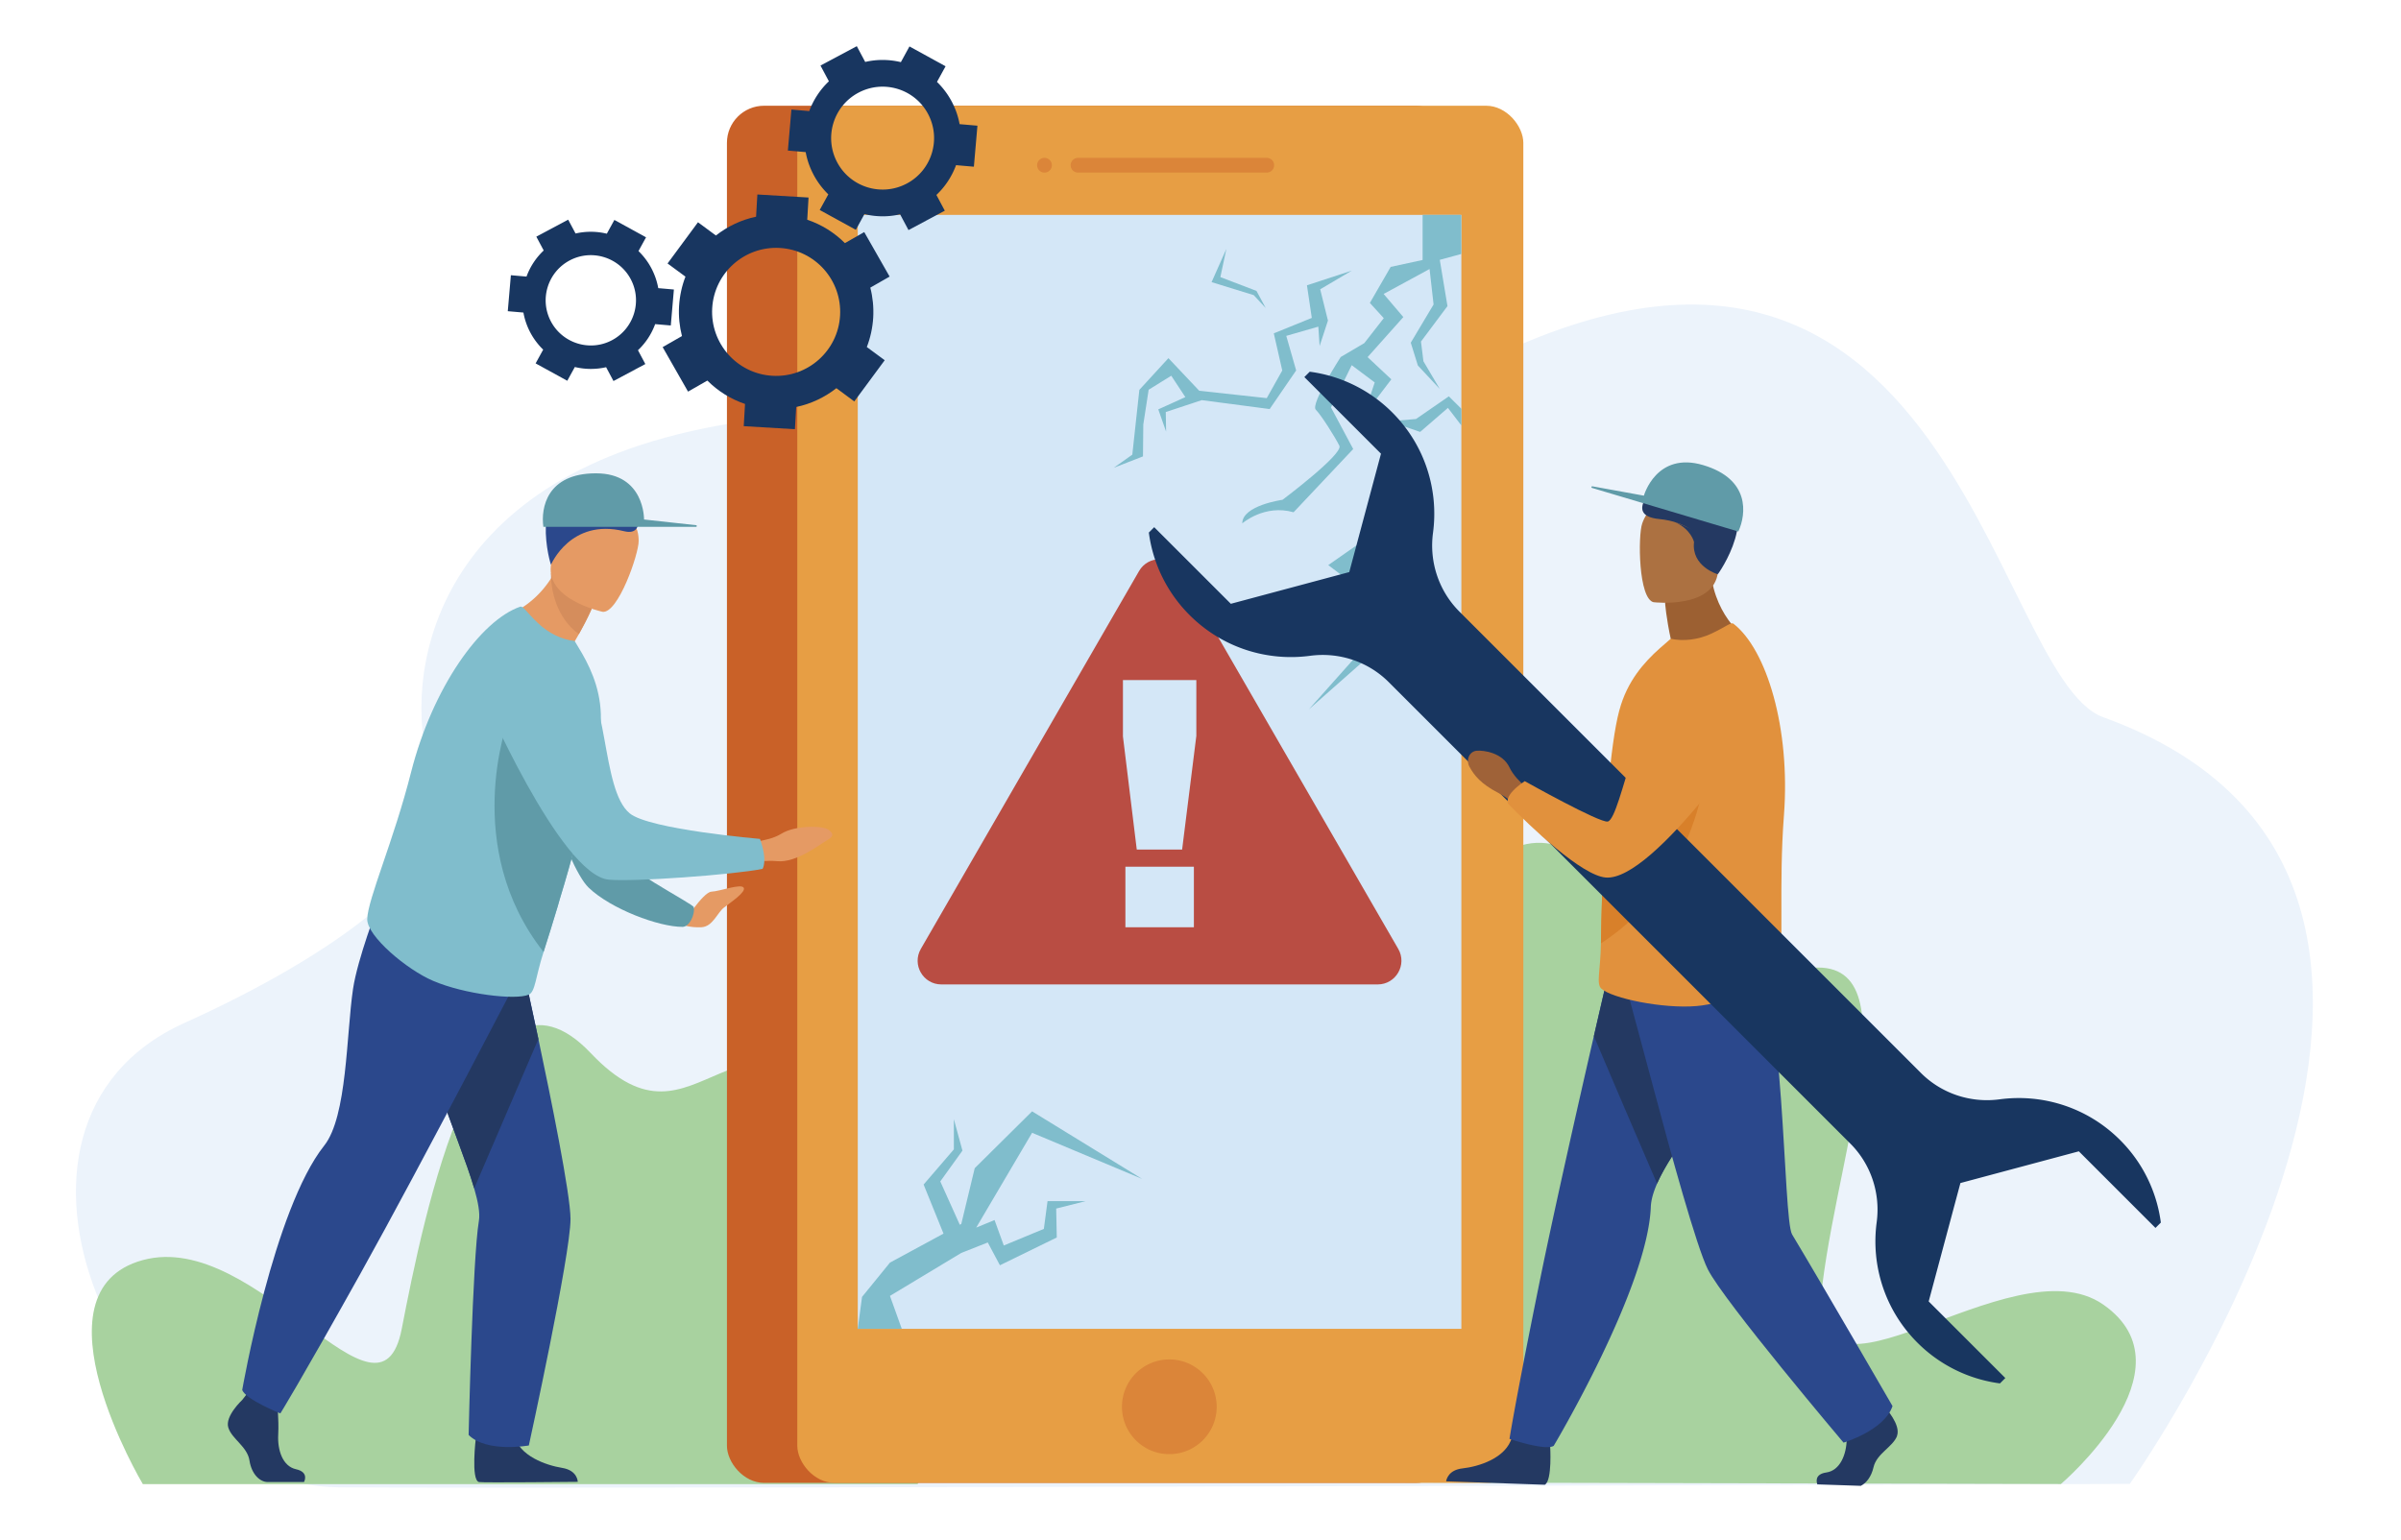 <svg xmlns="http://www.w3.org/2000/svg" viewBox="0 0 371.61 238.45"><defs><style>.cls-2{fill:#2b488c}.cls-3{fill:#ac7141}.cls-7{fill:#e59a64}.cls-8{fill:#243962}.cls-13{fill:#183660}.cls-14{fill:#609ba8}.cls-15{fill:#80bdcc}.cls-16{fill:#e1913d}</style></defs><g id="Layer_1"><path d="M329.63 229.74s66.39-93.2-4.09-118.69c-17.75-6.42-23.95-96.31-102.81-51.37-31.36 17.87-76.52-3.76-119.76 8.07-39.72 10.86-40.63 42.18-35.61 53.45 5.49 12.32-16.39 27.05-38.8 37.17-35.15 15.87-9.3 71.64 23.9 71.9 33.21.27 277.17-.53 277.17-.53" style="fill:#ecf3fb"/><path d="M22.1 229.76s-17.75-29.84 0-34.67 36.64 28.4 40.08 10.64S74.33 145 91.44 163.05c17.12 18.05 20.98-13.15 46.24 10.18 25.27 23.33 4.34 56.54 4.34 56.54H22.1Zm296.87 0s20.9-17.75 6.58-27.77-46.41 20.41-43.51-2.98 15.37-55.13-5.77-48.26-28.87-34.64-48.33-14.89c-19.47 19.75-30.06 93.62-30.06 93.62z" style="fill:#a8d29f"/><rect width="112.37" height="213.21" x="112.51" y="16.37" rx="5.75" ry="5.75" style="fill:#c96128"/><rect width="112.37" height="213.21" x="123.4" y="16.37" rx="5.75" ry="5.75" style="fill:#e79e44"/><path d="M196.06 24.44h-29.21a1.14 1.14 0 1 0 0 2.28h29.21a1.14 1.14 0 1 0 0-2.28m-34.4 0a1.14 1.14 0 1 0 1.14 1.14c0-.63-.51-1.14-1.14-1.14m19.32 186.03c-4.05 0-7.33 3.28-7.33 7.33s3.28 7.33 7.33 7.33 7.33-3.28 7.33-7.33-3.28-7.33-7.33-7.33" style="fill:#c96128;opacity:.4"/><path d="M132.76 33.27h93.42v172.46h-93.42z" style="fill:#d4e7f7"/><g id="man"><path d="M73.65 222.6s-.8 6.55.48 6.85c.5.12 15.29-.03 15.29-.03s0-1.77-2.42-2.16-6.68-1.83-7.4-5.04-5.95.39-5.95.39Z" class="cls-8"/><path d="M88.3 188.74c0 5.58-6.45 35.05-6.45 35.05s-6.51 1.17-9.32-1.63c0 0 .61-27.34 1.59-33.15.2-1.18-.12-2.91-.73-5.03-2.41-8.32-9.42-22.44-7.81-30.8 2.02-10.49 16.27.81 16.27.81s.62 2.82 1.48 6.87c1.9 8.98 4.97 24.03 4.97 27.88" class="cls-2"/><path d="m83.33 160.86-9.94 23.13c-2.41-8.32-9.42-22.44-7.81-30.8 2.02-10.49 16.27.81 16.27.81s.62 2.82 1.48 6.87Z" class="cls-8"/><path d="M105.59 143.17s3.21-5.06 4.52-5.12 4.57-1.29 4.99-.62c.42.66-2.01 2.27-3.06 3.09s-1.73 2.96-3.5 3.04-2.94-.39-2.94-.39Z" class="cls-7"/><path d="M83.11 106.73s6.84 20.01 9.99 23.8c3.14 3.8 14.18 9.41 14.27 9.91.23 1.19-.68 3.05-1.72 3.06-3.67.02-11.1-2.77-14.54-6.07-3.64-3.49-9.41-23.44-9.41-23.44z" class="cls-14"/><path d="M114.88 130.48s3.91-.06 6.05-1.4 6.45-1.28 7.32-.61c.88.67.73 1.07-.34 1.68s-4.67 3.46-7.62 3.18c-2.95-.27-6.45.64-6.45.64l1.04-3.5Z" class="cls-7"/><path d="M37.49 216.74s-2.69 2.49-2.16 4.26c.52 1.77 2.95 2.95 3.28 5.11s1.64 3.34 2.82 3.34h5.62s.87-1.52-1.23-1.98-2.89-3-2.76-5.36-.2-5.5-.2-5.5l-4.45-1.05z" class="cls-8"/><path d="M82.1 147.72s-16.9 32.59-26.33 49.49-12.38 21.62-12.38 21.62-5.4-2.16-5.9-3.64c0 0 4.85-27.96 12.69-37.83 3.57-4.5 3.41-17.18 4.46-24.26.7-4.67 3.87-12.91 3.87-12.91l23.58 7.54Z" class="cls-2"/><path d="M88.79 99.55c1.76 2.11 2.4 4.26 2.4 4.26-5.87-.4-13.15-8.39-13.15-8.39s4.25-1.18 7.25-5.88a17.4 17.4 0 0 0 1.67-3.45l1.74 3.05 2.89 5.07s-.61 1.5-2 3.97c-.24.43-.51.89-.8 1.38Z" class="cls-7"/><path d="M92.97 112.26c-.18 2.85-1.04 7.17-2.21 11.96-.45 1.86-.95 3.78-1.48 5.72-.85 3.15-1.73 6.31-2.65 9.29l-.03.11c-.07.3-.17.62-.26.92-.79 2.63-1.55 5.07-2.21 7.13-1.27 3.95-1.27 6.16-2.29 6.6-2.03.9-10.03-.07-14.82-2.14-4.05-1.72-10.22-6.92-10.18-9.54.04-3.03 4.11-12.16 6.8-22.82 3.33-13.02 10.71-23.42 16.87-25.56.46-.15.95.82 2.74 2.53 1.65 1.58 3.73 2.57 5.69 2.78l1.17 1.96c1.59 2.8 3.15 6.42 2.86 11.06" class="cls-15"/><path d="M90.76 124.22c-.45 1.86-.95 3.78-1.48 5.72-.85 3.15-1.73 6.31-2.65 9.29l-.03.11c-.07.3-.17.62-.26.92-.79 2.63-1.55 5.07-2.21 7.13-12.8-16.26-5.54-35.74-5.54-35.74z" class="cls-14"/><path d="M74.6 107.37s12.09 28.07 19.61 28.82c3.71.37 19.34-.76 23.81-1.67 0 0 .84-1.17-.4-4.64 0 0-17.1-1.45-20.15-3.95-4.55-3.72-3.12-19.42-8.43-22.63s-12.76-3.17-14.44 4.07" class="cls-15"/><path d="M91.59 94.21s-.61 1.5-2 3.97c-3.59-2.64-4.21-6.89-4.3-8.64-.03-.49-.01-.79-.01-.79s.17.02.46.05l2.97.34 2.89 5.07Z" style="fill:#d58d5c"/><path d="M93.23 94.71s-9.18-1.95-7.88-7.65 1-9.79 6.92-8.78 6.55 3.44 6.58 5.45-3.2 11.35-5.62 10.99Z" class="cls-7"/><path d="M85.27 87.45s3.03-7.25 11.31-5.21c4.03.99 1.46-5.14 1.13-6.1 0 0-1.68-.14-6.25-.87-9.59-1.53-6.7 10.74-6.18 12.18Z" class="cls-2"/></g><path d="M226.18 33.27h-6v6.98l-4.94 1.07-3.22 5.58 2.15 2.36-3.01 3.86-3.65 2.15s-4.72 7.3-3.86 8.16 3.01 4.29 3.65 5.58-8.8 8.37-8.8 8.37-6.23.86-6.23 3.65c0 0 3.44-3.01 7.94-1.72l9.23-9.79-3.44-6.44 3.21-6.54 3.56 2.67-1.72 5.15 4.29-5.63-3.67-3.44 5.53-6.2-3.05-3.58 7.11-3.86.62 5.49-3.53 5.92 1.1 3.53 3.39 3.63-2.53-4.29-.38-3.05 4.1-5.49-1.19-7.16 3.33-.91v-6.07Zm-16.96 8.63-6.94 2.27.75 5.05-5.88 2.39 1.31 5.75-2.4 4.28-10.45-1.14-4.77-5.05-4.5 4.91-.58 5.33-.51 4.7-2.87 2.03 4.52-1.76.05-4.94.83-5.38 3.5-2.17 2.18 3.31-4.19 1.9 1.21 3.44-.05-3.03 5.57-1.84 10.51 1.38 4.1-5.98-1.53-5.35 4.96-1.43.2 3 1.29-3.94-1.2-4.84zm5.81 32.71 3.65 5.58-9.45 7.95 7.3 3.65-1.07 6.65-12.88 11.38 10.52-11.81-1.29-5.8-6.23-4.72 10.74-7.51z" class="cls-15"/><path d="m189.81 38.53-.93 4.37 5.59 2.14 1.43 2.65-1.86-2-6.52-2.01zm25.2 26.7 4.15-.36 5.08-3.51 1.94 1.93v2.58l-2.08-2.72-4.3 3.72zm-82.25 140.5.66-4.94 4.32-5.31 8.29-4.49-3.08-7.6 4.68-5.44v-4.68l1.33 4.87-3.43 4.77 3.02 6.71.23-.12 2.08-8.64 8.88-8.8 17.03 10.46-17.03-7.14-8.65 14.68 2.84-1.17 1.43 3.94 6.2-2.57.57-4.3h5.92l-4.58 1.15.09 4.48-8.8 4.3-1.88-3.53-4.1 1.62-11.04 6.65 1.83 5.1z" class="cls-15"/><path d="M84.09 81.57h23.63c.16 0 .18-.24.01-.26l-8.05-.88s.13-7.15-7.44-7.15-8.56 5.32-8.14 8.3Z" class="cls-14"/><path d="M135.15 49.17c.09-1.61-.07-3.17-.45-4.64l2.99-1.71-3.93-6.89-2.99 1.71c-1.62-1.62-3.6-2.87-5.83-3.62l.2-3.44-7.92-.47-.2 3.44c-2.3.48-4.42 1.5-6.22 2.91l-2.77-2.05-4.71 6.38 2.77 2.04c-.55 1.42-.89 2.95-.99 4.56-.09 1.61.07 3.17.45 4.64l-2.99 1.71 3.93 6.89 2.99-1.71c1.62 1.62 3.6 2.87 5.83 3.62l-.2 3.44 7.92.47.2-3.44c2.3-.48 4.42-1.5 6.22-2.91l2.77 2.05 4.71-6.38-2.77-2.04c.55-1.42.89-2.95.99-4.56m-15.61 9.01c-5.46-.32-9.63-5.01-9.31-10.48.32-5.46 5.01-9.63 10.48-9.31 5.46.32 9.63 5.01 9.31 10.48-.32 5.46-5.01 9.63-10.48 9.31" class="cls-13"/><path d="M147.28 15.68c-.61-1.14-1.38-2.14-2.26-3l1.33-2.42-5.59-3.07-1.33 2.43c-1.79-.43-3.68-.46-5.52-.03l-1.3-2.44-5.62 3 1.3 2.44c-1.38 1.3-2.4 2.88-3.04 4.61l-2.76-.24-.55 6.35 2.76.24c.22 1.21.63 2.4 1.24 3.54s1.38 2.14 2.26 3l-1.33 2.42 5.59 3.07 1.33-2.43c1.79.43 3.68.46 5.52.03l1.3 2.44 5.62-3-1.3-2.44c1.38-1.3 2.4-2.88 3.04-4.61l2.76.24.55-6.35-2.76-.24c-.22-1.21-.63-2.4-1.24-3.54m-6.92 12.73c-3.88 2.07-8.71.61-10.78-3.27s-.61-8.71 3.27-10.78 8.71-.61 10.78 3.27.61 8.71-3.27 10.78M100.8 41.5c-.53-1-1.21-1.88-1.98-2.63l1.17-2.13-4.9-2.69-1.17 2.13c-1.57-.38-3.22-.4-4.84-.03l-1.14-2.14-4.93 2.63 1.14 2.14a10.5 10.5 0 0 0-2.66 4.04l-2.42-.21-.48 5.57 2.42.21a10.62 10.62 0 0 0 3.06 5.74l-1.17 2.13 4.9 2.69 1.17-2.13c1.57.38 3.22.4 4.84.03l1.14 2.14 4.93-2.63-1.14-2.14c1.21-1.14 2.11-2.53 2.66-4.04l2.42.21.48-5.57-2.42-.21c-.19-1.06-.55-2.11-1.08-3.11m-6.06 11.16c-3.4 1.82-7.64.53-9.46-2.87s-.53-7.64 2.87-9.46 7.64-.53 9.46 2.87.53 7.64-2.87 9.46" class="cls-13"/><path d="m216.41 146.91-33.77-58.49c-1.41-2.45-4.94-2.45-6.35 0l-33.77 58.49c-1.41 2.45.35 5.5 3.18 5.5h67.53c2.82 0 4.59-3.06 3.18-5.5m-31.63-3.35h-10.6v-9.37h10.6zm.37-29.55-2.19 17.52h-7.02l-2.14-17.52v-8.72h11.36v8.72Z" style="fill:#b94d43"/><path d="M238.92 123.36s-3.26-2.17-4.33-4.45-3.97-2.68-5.07-2.59-2.19 1.64-1.01 1.98c1.79.52 1.68 3.16 4.31 4.53s5.08 4.04 5.08 4.04z" class="cls-3"/><path d="m239.11 229.87-15.29-.53c.07-.41.46-1.77 2.53-2 2.44-.27 6.77-1.54 7.67-4.85s5.9 1.35 5.9 1.35.35 5.36-.81 6.02Z" class="cls-8"/><path d="M267.92 165.56c-2.73 5.11-9.03 12.15-11.45 17.69-.57 1.31-.93 2.53-.97 3.63-.49 12.6-15.03 36.97-15.03 36.97-1.33.8-6.84-1.08-6.84-1.08s.84-5.5 4.69-24.46c2.13-10.46 5.64-26.03 8.36-37.88a3145 3145 0 0 1 3.91-16.82l5.3.27 14.32.73s5.75 5.91-2.29 20.96Z" class="cls-2"/><path d="M267.92 165.56c-2.73 5.11-9.03 12.15-11.45 17.69-2.93-6.8-7.37-17.12-9.78-22.83.7-3.05 1.35-5.86 1.91-8.27.88-3.59 1.16-5.2 2-8.55l19.62 1.01s5.75 5.91-2.29 20.96Zm25.7 56.75c-.66 1.72-3.16 2.72-3.65 4.85-.34 1.49-1.13 2.46-1.97 2.88l-6.72-.23c-.1-.25-.52-1.57 1.39-1.84 2.12-.3 3.11-2.77 3.15-5.13v-.17c.07-2.34.61-5.3.61-5.3l4.52-.71.71 1.08.11.17s2.49 2.68 1.83 4.41Z" class="cls-8"/><path d="M264.33 196.53c2.52 4.98 21 26.82 21 26.82s6.33-1.9 7.58-5.66c0 0-10.49-18.16-15.54-26.57-1.45-2.4-1.05-38.37-6.26-45.11-6.54-8.45-19.43 6.7-19.43 6.7s3.43 12.7 4.49 16.7c2.36 8.87 6.42 23.68 8.16 27.12" class="cls-2"/><path d="M258.66 99.25c-.82-3.73-.95-5.96-.95-5.96l6.98-6.22c.13 8.07 5.48 11.69 5.48 11.69s-9.45 5.24-15.14 3.75c0 0 1.29-1.83 3.63-3.27Z" style="fill:#9c6032"/><path d="M255.99 93.24s9.32 1.08 9.91-4.73c.58-5.82 2.18-9.59-3.75-10.53s-7.31 1.17-7.98 3.06-.6 11.77 1.81 12.21Z" class="cls-3"/><path d="M265.86 88.91s-.57-7.73-9.05-8.55c-5.81-.57-.3-5.39.32-6.19 0 0 2.2.45 6.76 1.22 9.58 1.62 2.91 12.32 1.97 13.52" class="cls-8"/><path d="M250.63 109.96c-.74 2.76-1.3 7.12-1.73 12.04-.16 1.9-.31 3.89-.43 5.89-.2 3.25-.37 6.54-.46 9.65v.11c-.04.31-.04.65-.05.95-.09 2.75-.15 5.3-.18 7.47-.06 4.15-.76 6.24.06 6.99 1.64 1.5 9.52 3.14 14.72 2.7 4.39-.34 11.89-3.29 12.7-5.78.93-2.88 0-12.84.85-23.8 1.01-13.4-2.66-25.61-7.81-29.61-.39-.29-1.16.47-3.4 1.52-2.07.97-4.38 1.23-6.31.8l-1.71 1.49c-2.4 2.14-5.04 5.07-6.24 9.57Z" class="cls-16"/><path d="M248.47 127.88c-.16 1.9.12-2.01 0 0-.2 3.25-.37 6.54-.46 9.65v.11c-.04.31-.04.65-.05.95-.09 2.75-.15 5.3-.18 7.47 17.33-11.32 16.67-32.09 16.67-32.09z" style="fill:#d8802a"/><path d="M262.19 83.92s-.43-1.95-2.95-3.09c0 0 7.61 2.75 7.14 5.21-.48 2.46-.52 2.87-.52 2.87s-4.11-1.2-3.67-4.99" class="cls-8"/><path d="m297.31 166.12-71.44-71.44c-3.19-3.19-4.68-7.7-4.08-12.17.89-6.62-1.21-13.56-6.3-18.65a22.14 22.14 0 0 0-12.78-6.31l-.83.83 11.86 11.86-4.91 18.33-18.33 4.91-11.86-11.86-.83.83a22.08 22.08 0 0 0 6.31 12.78c5.09 5.09 12.03 7.19 18.65 6.3 4.48-.6 8.98.89 12.17 4.08l71.44 71.44c3.19 3.19 4.68 7.7 4.08 12.17-.89 6.62 1.21 13.56 6.3 18.65a22.14 22.14 0 0 0 12.78 6.31l.83-.83-11.86-11.86 4.91-18.33 18.33-4.91 11.86 11.86.83-.83a22.08 22.08 0 0 0-6.31-12.78c-5.09-5.09-12.03-7.19-18.65-6.3-4.48.6-8.98-.89-12.17-4.08" class="cls-13"/><path d="M237.96 123.27s-3.26-2.17-4.33-4.45-3.97-2.68-5.07-2.59-1.72 1.36-1.14 2.45c.74 1.38 1.81 2.69 4.44 4.06s5.08 4.04 5.08 4.04z" style="fill:#9f6238"/><path d="M273.06 111.1s-17.01 25.39-24.54 24.76c-3.71-.31-11.65-7.85-15.12-11.45 0 0-.77-1.21 2.59-3.47 0 0 11.65 6.53 12.85 6.25 2.1-.49 4.96-20.54 10.77-22.73s13.13-.79 13.45 6.64" class="cls-16"/><path d="m269.04 82.29-22.64-6.75c-.16-.05-.1-.28.06-.25l7.97 1.45s1.92-6.89 9.18-4.73 6.69 7.54 5.44 10.28Z" class="cls-14"/></g></svg>